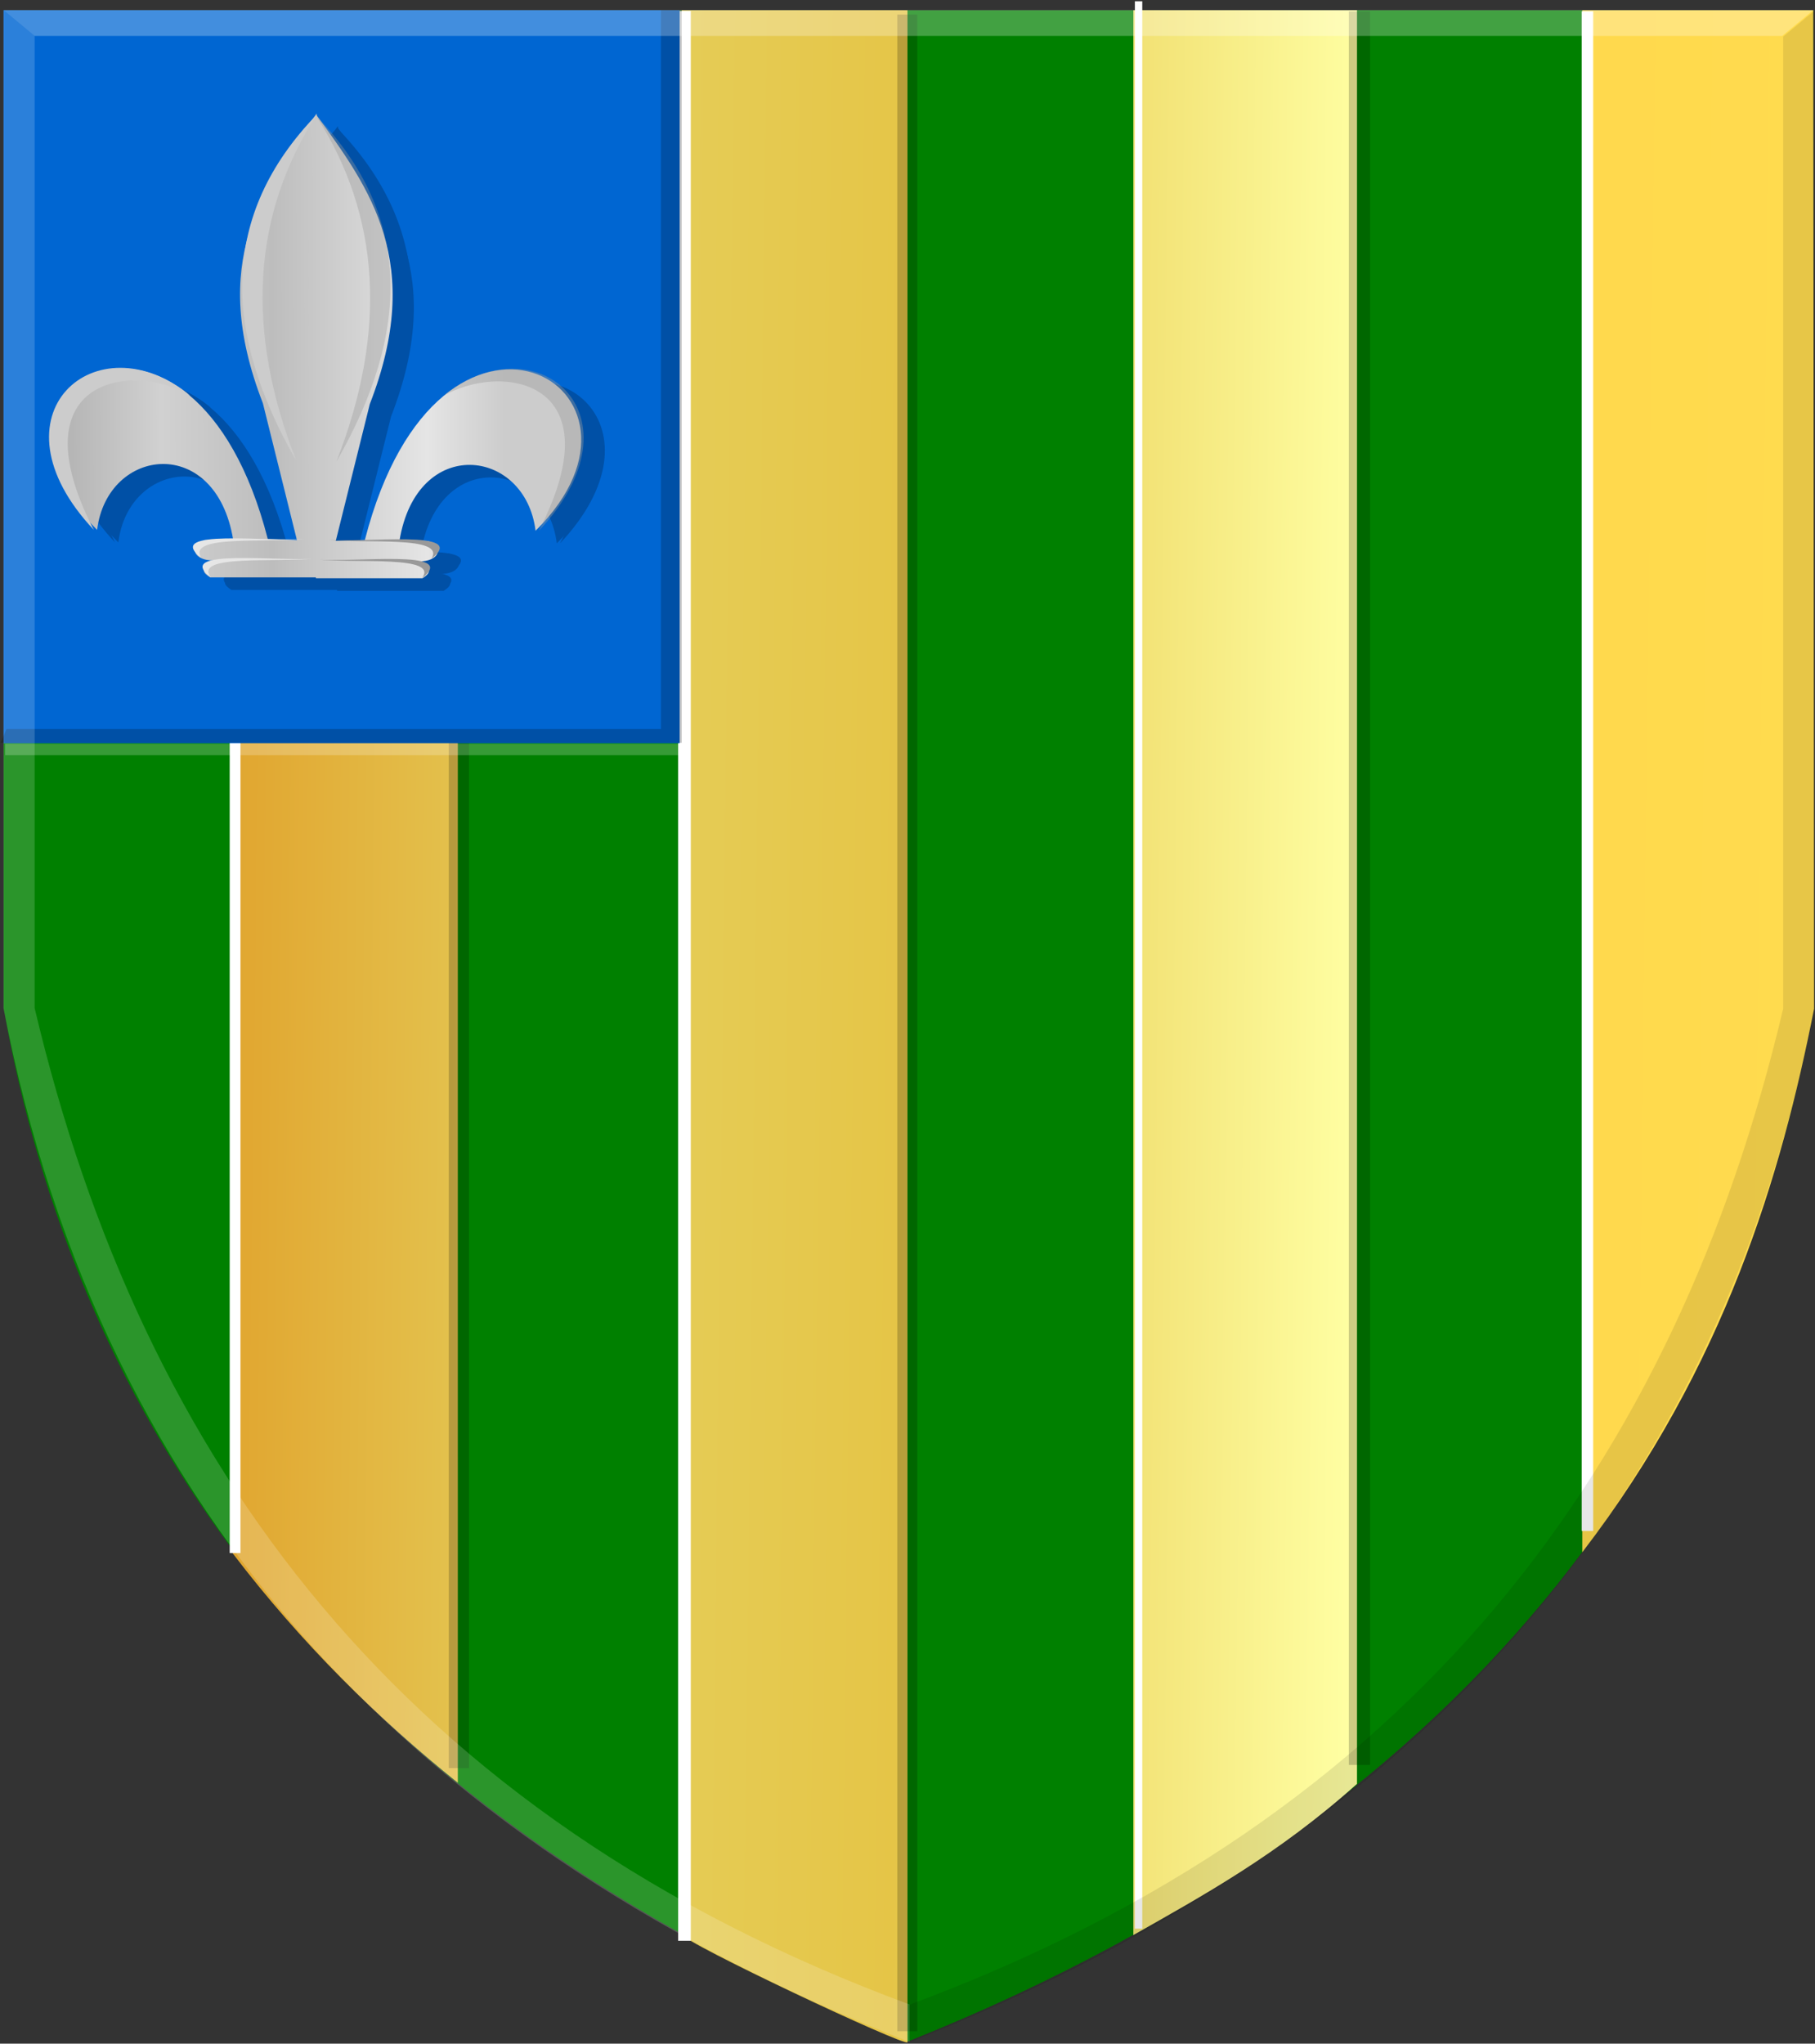 <?xml version="1.0" encoding="UTF-8" standalone="no"?>
<!-- Created with Inkscape (http://www.inkscape.org/) -->

<svg
   xmlns:dc="http://purl.org/dc/elements/1.1/"
   xmlns:cc="http://creativecommons.org/ns#"
   xmlns:rdf="http://www.w3.org/1999/02/22-rdf-syntax-ns#"
   xmlns:svg="http://www.w3.org/2000/svg"
   xmlns="http://www.w3.org/2000/svg"
   xmlns:xlink="http://www.w3.org/1999/xlink"
   xmlns:sodipodi="http://sodipodi.sourceforge.net/DTD/sodipodi-0.dtd"
   xmlns:inkscape="http://www.inkscape.org/namespaces/inkscape"
   width="211.625"
   height="238.25"
   id="svg24901"
   version="1.1"
   inkscape:version="0.48.4 r9939"
   sodipodi:docname="Nieuw document 17">
  <rect width="100%" height="100%" fill="#333333" stroke="none"/>
  <defs
     id="defs24903">
    <linearGradient
       y2="938.433"
       x2="-948.777"
       y1="938.433"
       x1="-1733.543"
       gradientTransform="translate(1904.424,471.805)"
       gradientUnits="userSpaceOnUse"
       id="linearGradient17671-1-8"
       xlink:href="#linearGradient14297-6-7-0"
       inkscape:collect="always" />
    <linearGradient
       inkscape:collect="always"
       id="linearGradient14297-6-7-0">
      <stop
         style="stop-color:#ffffff;stop-opacity:1;"
         offset="0"
         id="stop14299-7-4-1" />
      <stop
         style="stop-color:#ffffff;stop-opacity:0;"
         offset="1"
         id="stop14301-7-0-2" />
    </linearGradient>
    <linearGradient
       y2="593.208"
       x2="-902.749"
       y1="593.208"
       x1="-1750.316"
       gradientTransform="matrix(-1,0,0,1,20.029,817.541)"
       gradientUnits="userSpaceOnUse"
       id="linearGradient17635-9-5"
       xlink:href="#linearGradient14349-6-4-0"
       inkscape:collect="always" />
    <linearGradient
       inkscape:collect="always"
       id="linearGradient14349-6-4-0">
      <stop
         style="stop-color:#000000;stop-opacity:1;"
         offset="0"
         id="stop14351-6-8-9" />
      <stop
         style="stop-color:#000000;stop-opacity:0;"
         offset="1"
         id="stop14353-6-8-4" />
    </linearGradient>
    <linearGradient
       inkscape:collect="always"
       xlink:href="#linearGradient4070-9-0-5"
       id="linearGradient5734"
       gradientUnits="userSpaceOnUse"
       x1="309.286"
       y1="148.853"
       x2="320.714"
       y2="148.853"
       gradientTransform="translate(458.427,563.081)" />
    <linearGradient
       id="linearGradient4070-9-0-5">
      <stop
         style="stop-color:#a3a3a3;stop-opacity:1;"
         offset="0"
         id="stop4072-5-5-3" />
      <stop
         style="stop-color:#b0b0b0;stop-opacity:1;"
         offset="0.143"
         id="stop4074-5-2-2" />
      <stop
         id="stop4076-40-4-9"
         offset="0.321"
         style="stop-color:#d1d1d1;stop-opacity:1;" />
      <stop
         style="stop-color:#bdbdbd;stop-opacity:1;"
         offset="0.5"
         id="stop4078-3-2-7" />
      <stop
         id="stop4080-4-3-3"
         offset="0.75"
         style="stop-color:#e5e5e5;stop-opacity:1;" />
      <stop
         style="stop-color:#cccccc;stop-opacity:1;"
         offset="0.875"
         id="stop4082-1-8-7" />
      <stop
         id="stop4084-2-5-4"
         offset="1"
         style="stop-color:#cccccc;stop-opacity:1;" />
    </linearGradient>
    <linearGradient
       gradientUnits="userSpaceOnUse"
       y2="148.853"
       x2="320.714"
       y1="148.853"
       x1="309.286"
       id="linearGradient5702"
       xlink:href="#linearGradient4070-9-0-5"
       inkscape:collect="always" />
    <linearGradient
       id="linearGradient4053-4">
      <stop
         style="stop-color:#cc992d;stop-opacity:1;"
         offset="0"
         id="stop4055-9" />
      <stop
         style="stop-color:#e1a832;stop-opacity:1;"
         offset="0.143"
         id="stop4057-8" />
      <stop
         id="stop4059-2"
         offset="0.321"
         style="stop-color:#e5cf5c;stop-opacity:1;" />
      <stop
         style="stop-color:#e5c547;stop-opacity:1;"
         offset="0.5"
         id="stop4061-4" />
      <stop
         id="stop4063-5"
         offset="0.75"
         style="stop-color:#ffffa3;stop-opacity:1;" />
      <stop
         style="stop-color:#ffd94d;stop-opacity:1;"
         offset="0.875"
         id="stop4065-2" />
      <stop
         id="stop4067-9"
         offset="1"
         style="stop-color:#ffdb4e;stop-opacity:1;" />
    </linearGradient>
    <linearGradient
       gradientUnits="userSpaceOnUse"
       y2="148.257"
       x2="305.824"
       y1="148.257"
       x1="294.712"
       id="linearGradient5694"
       xlink:href="#linearGradient4053-4"
       inkscape:collect="always"
       gradientTransform="translate(458.427,563.081)" />
    <linearGradient
       inkscape:collect="always"
       xlink:href="#linearGradient4053-4"
       id="linearGradient25594"
       x1="158.38"
       y1="570.374"
       x2="371.177"
       y2="572.9"
       gradientUnits="userSpaceOnUse" />
    <linearGradient
       inkscape:collect="always"
       xlink:href="#linearGradient4070-9-0-5"
       id="linearGradient25602"
       x1="155.131"
       y1="493.633"
       x2="227.494"
       y2="493.633"
       gradientUnits="userSpaceOnUse" />
    <linearGradient
       inkscape:collect="always"
       xlink:href="#linearGradient4070-9-0-5"
       id="linearGradient25610"
       x1="155.284"
       y1="494.242"
       x2="227.289"
       y2="494.064"
       gradientUnits="userSpaceOnUse" />
  </defs>
  <sodipodi:namedview
     id="base"
     pagecolor="#ffffff"
     bordercolor="#666666"
     borderopacity="1.0"
     inkscape:pageopacity="0.0"
     inkscape:pageshadow="2"
     inkscape:zoom="1.979899"
     inkscape:cx="105.14274"
     inkscape:cy="93.753251"
     inkscape:document-units="px"
     inkscape:current-layer="layer1"
     showgrid="false"
     fit-margin-top="0"
     fit-margin-left="0"
     fit-margin-right="0"
     fit-margin-bottom="0"
     inkscape:window-width="1600"
     inkscape:window-height="837"
     inkscape:window-x="-8"
     inkscape:window-y="-8"
     inkscape:window-maximized="1" />
  <g
     inkscape:label="Laag 1"
     inkscape:groupmode="layer"
     id="layer1"
     transform="translate(-159.594,-453.25)">
    <path
       style="fill:#008000;fill-opacity:1;stroke:#000000;stroke-width:0.132px;stroke-linecap:butt;stroke-linejoin:miter;stroke-opacity:0"
       d="m 265.506,454.449 -105.485,0 0,116.345 c 8.251,46.411 36.253,92.738 105.485,120.431 z"
       id="path13717"
       inkscape:connector-curvature="0"
       sodipodi:nodetypes="ccccc" />
    <path
       style="fill:#008000;fill-opacity:1;stroke:#000000;stroke-width:0.132px;stroke-linecap:butt;stroke-linejoin:miter;stroke-opacity:0"
       d="m 265.505,454.449 105.485,0 0,116.345 c -8.251,46.411 -36.253,92.738 -105.485,120.431 L 255.372,559.463 z"
       id="path13717-1"
       inkscape:connector-curvature="0"
       sodipodi:nodetypes="cccccc" />
    <path
       style="fill:url(#linearGradient25594);fill-opacity:1;stroke:#000000;stroke-width:0.132px;stroke-linecap:butt;stroke-linejoin:miter;stroke-opacity:0"
       d="m 186.73,454.44 0,179.905 c 8.073,10.579 16.917,19.257 26.245,26.74 l 0,-206.645 26.11,0 c 0,0 0.037,223.837 0,224.292 -0.071,0.867 26.212,13.22 26.319,12.605 l 0,-236.897 26.338,0 0,224.399 c 8.024,-4.553 16.811,-9.336 26.076,-17.625 l 0,-206.774 26.266,0 0,179.776 c 16.66,-21.745 23.214,-44.06 27.028,-63.359 l -0.095,-116.416 z"
       id="path16244"
       inkscape:connector-curvature="0"
       sodipodi:nodetypes="cccccsccccccccccc" />
    <rect
       style="fill:#ffffff;fill-opacity:1;stroke:#000000;stroke-width:0.292;stroke-miterlimit:4;stroke-opacity:0;stroke-dasharray:none"
       id="rect16754"
       width="1.255"
       height="179.727"
       x="186.376"
       y="454.574" />
    <rect
       style="fill:#ffffff;fill-opacity:1;stroke:#000000;stroke-width:0.354;stroke-miterlimit:4;stroke-opacity:0;stroke-dasharray:none"
       id="rect16754-0"
       width="1.474"
       height="224.972"
       x="238.665"
       y="454.534" />
    <rect
       style="fill:#ffffff;fill-opacity:1;stroke:#000000;stroke-width:0.271;stroke-miterlimit:4;stroke-opacity:0;stroke-dasharray:none"
       id="rect16754-01"
       width="0.862"
       height="224.69"
       x="291.918"
       y="453.396" />
    <rect
       style="fill:#ffffff;fill-opacity:1;stroke:#000000;stroke-width:0.3;stroke-miterlimit:4;stroke-opacity:0;stroke-dasharray:none"
       id="rect16754-4"
       width="1.34"
       height="177.162"
       x="344.017"
       y="454.57" />
    <rect
       style="fill:#000000;fill-opacity:0.199;stroke:#000000;stroke-width:0.427;stroke-miterlimit:4;stroke-opacity:0;stroke-dasharray:none"
       id="rect16754-6"
       width="2.359"
       height="204.441"
       x="211.921"
       y="454.934" />
    <rect
       style="fill:#000000;fill-opacity:0.199;stroke:#000000;stroke-width:0.455;stroke-miterlimit:4;stroke-opacity:0;stroke-dasharray:none"
       id="rect16754-6-0"
       width="2.33"
       height="235.105"
       x="264.217"
       y="454.948" />
    <rect
       style="fill:#000000;fill-opacity:0.199;stroke:#000000;stroke-width:0.438;stroke-miterlimit:4;stroke-opacity:0;stroke-dasharray:none"
       id="rect16754-6-7"
       width="2.475"
       height="204.431"
       x="316.865"
       y="454.574" />
    <rect
       style="fill:#0066d2;fill-opacity:1;stroke:#000000;stroke-width:0.169;stroke-miterlimit:4;stroke-opacity:0;stroke-dasharray:none"
       id="rect17646"
       width="78.838"
       height="85.461"
       x="160.006"
       y="454.437" />
    <path
       style="fill:#000000;fill-opacity:0.214;stroke:#000000;stroke-width:0.132px;stroke-linecap:butt;stroke-linejoin:miter;stroke-opacity:0"
       d="m 160.351,538.236 76.311,0 0,-83.796 2.423,0 0,85.411 -79.407,0 z"
       id="path17654"
       inkscape:connector-curvature="0" />
    <rect
       style="fill:#ffffff;fill-opacity:0.214;stroke:#000000;stroke-width:0.151;stroke-miterlimit:4;stroke-opacity:0;stroke-dasharray:none"
       id="rect17656"
       width="78.847"
       height="1.325"
       x="160.195"
       y="539.959" />
    <path
       style="fill:#0050a6;fill-opacity:1;stroke:#000000;stroke-width:0.26px;stroke-linecap:butt;stroke-linejoin:miter;stroke-opacity:0"
       d="m 198.991,522.025 -12.416,0 c -0.738,-0.49 -1.362,-1.001 0.384,-1.978 -2.143,0.049 -3.062,-1.517 -1.024,-2.374 l 3.328,0 c -2.013,-12.38 -14.675,-10.876 -15.872,-1.187 -16.953,-16.801 11.228,-32.701 19.907,1.086 l 3.389,0.101 -3.968,-15.957 c -6.387,-16.43 -0.064,-25.099 6.272,-33.761 l 1.536,25.98 -0.532,24.015 z"
       id="path17673"
       inkscape:connector-curvature="0"
       sodipodi:nodetypes="ccccccccccccc" />
    <path
       style="fill:#0050a6;fill-opacity:1;stroke:#000000;stroke-width:0.26px;stroke-linecap:butt;stroke-linejoin:miter;stroke-opacity:0"
       d="m 173.008,516.486 c -9.042,-17.559 4.306,-19.706 11.2,-15.694 -10.882,-8.912 -23.857,2.234 -11.2,15.694 z"
       id="path17675"
       inkscape:connector-curvature="0"
       sodipodi:nodetypes="ccc" />
    <path
       style="fill:#0050a6;fill-opacity:1;stroke:#000000;stroke-width:0.26px;stroke-linecap:butt;stroke-linejoin:miter;stroke-opacity:0"
       d="m 198.991,519.814 c -4.836,0.505 -14.405,-0.514 -12.346,2.211 -4.495,-3.487 8.029,-1.774 12.346,-2.211 z"
       id="path17677"
       inkscape:connector-curvature="0"
       sodipodi:nodetypes="ccc" />
    <path
       style="fill:#0050a6;fill-opacity:1;stroke:#000000;stroke-width:0.26px;stroke-linecap:butt;stroke-linejoin:miter;stroke-opacity:0"
       d="m 197.868,517.52 c -4.624,0.505 -14.024,-0.514 -12.346,2.211 -4.495,-3.487 8.029,-1.774 12.346,-2.211 z"
       id="path17677-7"
       inkscape:connector-curvature="0"
       sodipodi:nodetypes="ccc" />
    <path
       style="fill:#0050a6;fill-opacity:1;stroke:#000000;stroke-width:0.26px;stroke-linecap:butt;stroke-linejoin:miter;stroke-opacity:0"
       d="m 198.991,468.086 c -7.514,11.698 -8.336,25.141 -2.368,40.355 -8.64,-15.029 -8.947,-28.665 2.368,-40.355 z"
       id="path17697"
       inkscape:connector-curvature="0"
       sodipodi:nodetypes="ccc" />
    <path
       style="fill:#0050a6;fill-opacity:1;stroke:#000000;stroke-width:0.26px;stroke-linecap:butt;stroke-linejoin:miter;stroke-opacity:0"
       d="m 198.914,522.13 12.416,0 c 0.738,-0.49 1.362,-1.001 -0.384,-1.978 2.143,0.049 3.062,-1.517 1.024,-2.374 l -3.328,0 c 2.013,-12.38 14.675,-10.876 15.872,-1.187 16.953,-16.801 -11.228,-32.701 -19.907,1.086 l -3.389,0.101 3.968,-15.957 c 6.387,-16.43 0.064,-25.099 -6.272,-33.761 l -1.536,25.98 0.532,24.015 z"
       id="path17673-7"
       inkscape:connector-curvature="0"
       sodipodi:nodetypes="ccccccccccccc" />
    <path
       style="fill:#0050a6;fill-opacity:1;stroke:#000000;stroke-width:0.26px;stroke-linecap:butt;stroke-linejoin:miter;stroke-opacity:0"
       d="m 224.897,516.591 c 9.042,-17.559 -4.306,-19.706 -11.2,-15.694 10.882,-8.912 23.857,2.234 11.2,15.694 z"
       id="path17675-7"
       inkscape:connector-curvature="0"
       sodipodi:nodetypes="ccc" />
    <path
       style="fill:#0050a6;fill-opacity:1;stroke:#000000;stroke-width:0.26px;stroke-linecap:butt;stroke-linejoin:miter;stroke-opacity:0"
       d="m 198.914,519.919 c 4.836,0.505 14.405,-0.514 12.346,2.211 4.495,-3.487 -8.029,-1.774 -12.346,-2.211 z"
       id="path17677-73"
       inkscape:connector-curvature="0"
       sodipodi:nodetypes="ccc" />
    <path
       style="fill:#0050a6;fill-opacity:1;stroke:#000000;stroke-width:0.26px;stroke-linecap:butt;stroke-linejoin:miter;stroke-opacity:0"
       d="m 200.037,517.625 c 4.624,0.505 14.024,-0.514 12.346,2.211 4.495,-3.487 -8.029,-1.774 -12.346,-2.211 z"
       id="path17677-7-3"
       inkscape:connector-curvature="0"
       sodipodi:nodetypes="ccc" />
    <path
       style="fill:#0050a6;fill-opacity:1;stroke:#000000;stroke-width:0.26px;stroke-linecap:butt;stroke-linejoin:miter;stroke-opacity:0"
       d="m 198.914,468.191 c 7.514,11.698 8.336,25.141 2.368,40.355 8.64,-15.029 8.947,-28.665 -2.368,-40.355 z"
       id="path17697-5"
       inkscape:connector-curvature="0"
       sodipodi:nodetypes="ccc" />
    <path
       style="fill:url(#linearGradient25610);fill-opacity:1;stroke:#000000;stroke-width:0.26px;stroke-linecap:butt;stroke-linejoin:miter;stroke-opacity:0"
       d="m 196.516,520.563 -12.416,0 c -0.738,-0.49 -1.362,-1.001 0.384,-1.978 -2.143,0.049 -3.062,-1.517 -1.024,-2.374 l 3.328,0 c -2.013,-12.38 -14.675,-10.876 -15.872,-1.187 -16.953,-16.801 11.228,-32.701 19.907,1.086 l 3.389,0.101 -3.968,-15.957 c -6.387,-16.43 -0.064,-25.099 6.272,-33.761 l 1.536,25.98 -0.532,24.015 z"
       id="path17673-9"
       inkscape:connector-curvature="0"
       sodipodi:nodetypes="ccccccccccccc" />
    <path
       style="fill:#cccccc;stroke:#000000;stroke-width:0.26px;stroke-linecap:butt;stroke-linejoin:miter;stroke-opacity:0"
       d="m 170.533,515.025 c -9.042,-17.559 4.306,-19.706 11.2,-15.694 -10.882,-8.912 -23.857,2.234 -11.2,15.694 z"
       id="path17675-9"
       inkscape:connector-curvature="0"
       sodipodi:nodetypes="ccc" />
    <path
       style="fill:#e6e6e6;stroke:#000000;stroke-width:0.26px;stroke-linecap:butt;stroke-linejoin:miter;stroke-opacity:0"
       d="m 196.516,518.353 c -4.836,0.505 -14.405,-0.514 -12.346,2.211 -4.495,-3.487 8.029,-1.774 12.346,-2.211 z"
       id="path17677-8"
       inkscape:connector-curvature="0"
       sodipodi:nodetypes="ccc" />
    <path
       style="fill:#e6e6e6;stroke:#000000;stroke-width:0.26px;stroke-linecap:butt;stroke-linejoin:miter;stroke-opacity:0"
       d="m 195.394,516.059 c -4.624,0.505 -14.024,-0.514 -12.346,2.211 -4.495,-3.487 8.029,-1.774 12.346,-2.211 z"
       id="path17677-7-1"
       inkscape:connector-curvature="0"
       sodipodi:nodetypes="ccc" />
    <path
       style="fill:#cccccc;stroke:#000000;stroke-width:0.26px;stroke-linecap:butt;stroke-linejoin:miter;stroke-opacity:0"
       d="m 196.516,466.625 c -7.514,11.698 -8.336,25.141 -2.368,40.355 -8.64,-15.029 -8.947,-28.665 2.368,-40.355 z"
       id="path17697-8"
       inkscape:connector-curvature="0"
       sodipodi:nodetypes="ccc" />
    <path
       style="fill:url(#linearGradient25602);fill-opacity:1;stroke:#000000;stroke-width:0.26px;stroke-linecap:butt;stroke-linejoin:miter;stroke-opacity:0"
       d="m 196.44,520.668 12.416,0 c 0.738,-0.49 1.362,-1.001 -0.384,-1.978 2.143,0.049 3.062,-1.517 1.024,-2.374 l -3.328,0 c 2.013,-12.38 14.675,-10.876 15.872,-1.187 16.953,-16.801 -11.228,-32.701 -19.907,1.086 l -3.389,0.101 3.968,-15.957 c 6.387,-16.43 0.064,-25.099 -6.272,-33.761 l -1.536,25.98 0.532,24.015 z"
       id="path17673-7-2"
       inkscape:connector-curvature="0"
       sodipodi:nodetypes="ccccccccccccc" />
    <path
       style="fill:#999999;stroke:#000000;stroke-width:0.26px;stroke-linecap:butt;stroke-linejoin:miter;stroke-opacity:0;fill-opacity:0.392"
       d="m 222.423,515.129 c 9.042,-17.559 -4.306,-19.706 -11.2,-15.694 10.882,-8.912 23.857,2.234 11.2,15.694 z"
       id="path17675-7-6"
       inkscape:connector-curvature="0"
       sodipodi:nodetypes="ccc" />
    <path
       style="fill:#999999;stroke:#000000;stroke-width:0.26px;stroke-linecap:butt;stroke-linejoin:miter;stroke-opacity:0"
       d="m 196.44,518.458 c 4.836,0.505 14.405,-0.514 12.346,2.211 4.495,-3.487 -8.029,-1.774 -12.346,-2.211 z"
       id="path17677-73-6"
       inkscape:connector-curvature="0"
       sodipodi:nodetypes="ccc" />
    <path
       style="fill:#999999;stroke:#000000;stroke-width:0.26px;stroke-linecap:butt;stroke-linejoin:miter;stroke-opacity:0"
       d="m 197.563,516.163 c 4.624,0.505 14.024,-0.514 12.346,2.211 4.495,-3.487 -8.029,-1.774 -12.346,-2.211 z"
       id="path17677-7-3-0"
       inkscape:connector-curvature="0"
       sodipodi:nodetypes="ccc" />
    <path
       style="fill:#999999;stroke:#000000;stroke-width:0.26px;stroke-linecap:butt;stroke-linejoin:miter;stroke-opacity:0;fill-opacity:0.373"
       d="m 196.44,466.729 c 7.514,11.698 8.336,25.141 2.368,40.355 8.64,-15.029 8.947,-28.665 -2.368,-40.355 z"
       id="path17697-5-3"
       inkscape:connector-curvature="0"
       sodipodi:nodetypes="ccc" />
    <path
       style="fill:#ffffff;fill-opacity:0.17;stroke:#000000;stroke-width:0.132px;stroke-linecap:butt;stroke-linejoin:miter;stroke-opacity:0"
       d="m 163.632,457.439 -3.634,-3.017 0,116.345 c 11.66,60.221 49.347,98.302 105.644,120.549 l 0,-4.383 c -59.184,-21.909 -89.46,-63.12 -102.01,-116.166 z"
       id="path14257-5"
       inkscape:connector-curvature="0"
       sodipodi:nodetypes="ccccccc" />
    <path
       style="fill:#000000;fill-opacity:0.094;stroke:#000000;stroke-width:0.132px;stroke-linecap:butt;stroke-linejoin:miter;stroke-opacity:0"
       d="m 367.508,457.517 3.634,-3.017 0,116.345 C 359.481,631.067 321.795,669.147 265.497,691.394 l 0,-4.383 c 59.184,-21.909 89.46,-63.12 102.01,-116.166 z"
       id="path14257-4-1"
       inkscape:connector-curvature="0"
       sodipodi:nodetypes="ccccccc" />
    <path
       style="fill:#ffffff;fill-opacity:0.259;stroke:#000000;stroke-width:0.132px;stroke-linecap:butt;stroke-linejoin:miter;stroke-opacity:0"
       d="m 159.998,454.422 3.634,3.017 203.766,0 3.634,-3.017 z"
       id="path14277-7"
       inkscape:connector-curvature="0" />
  </g>
</svg>
